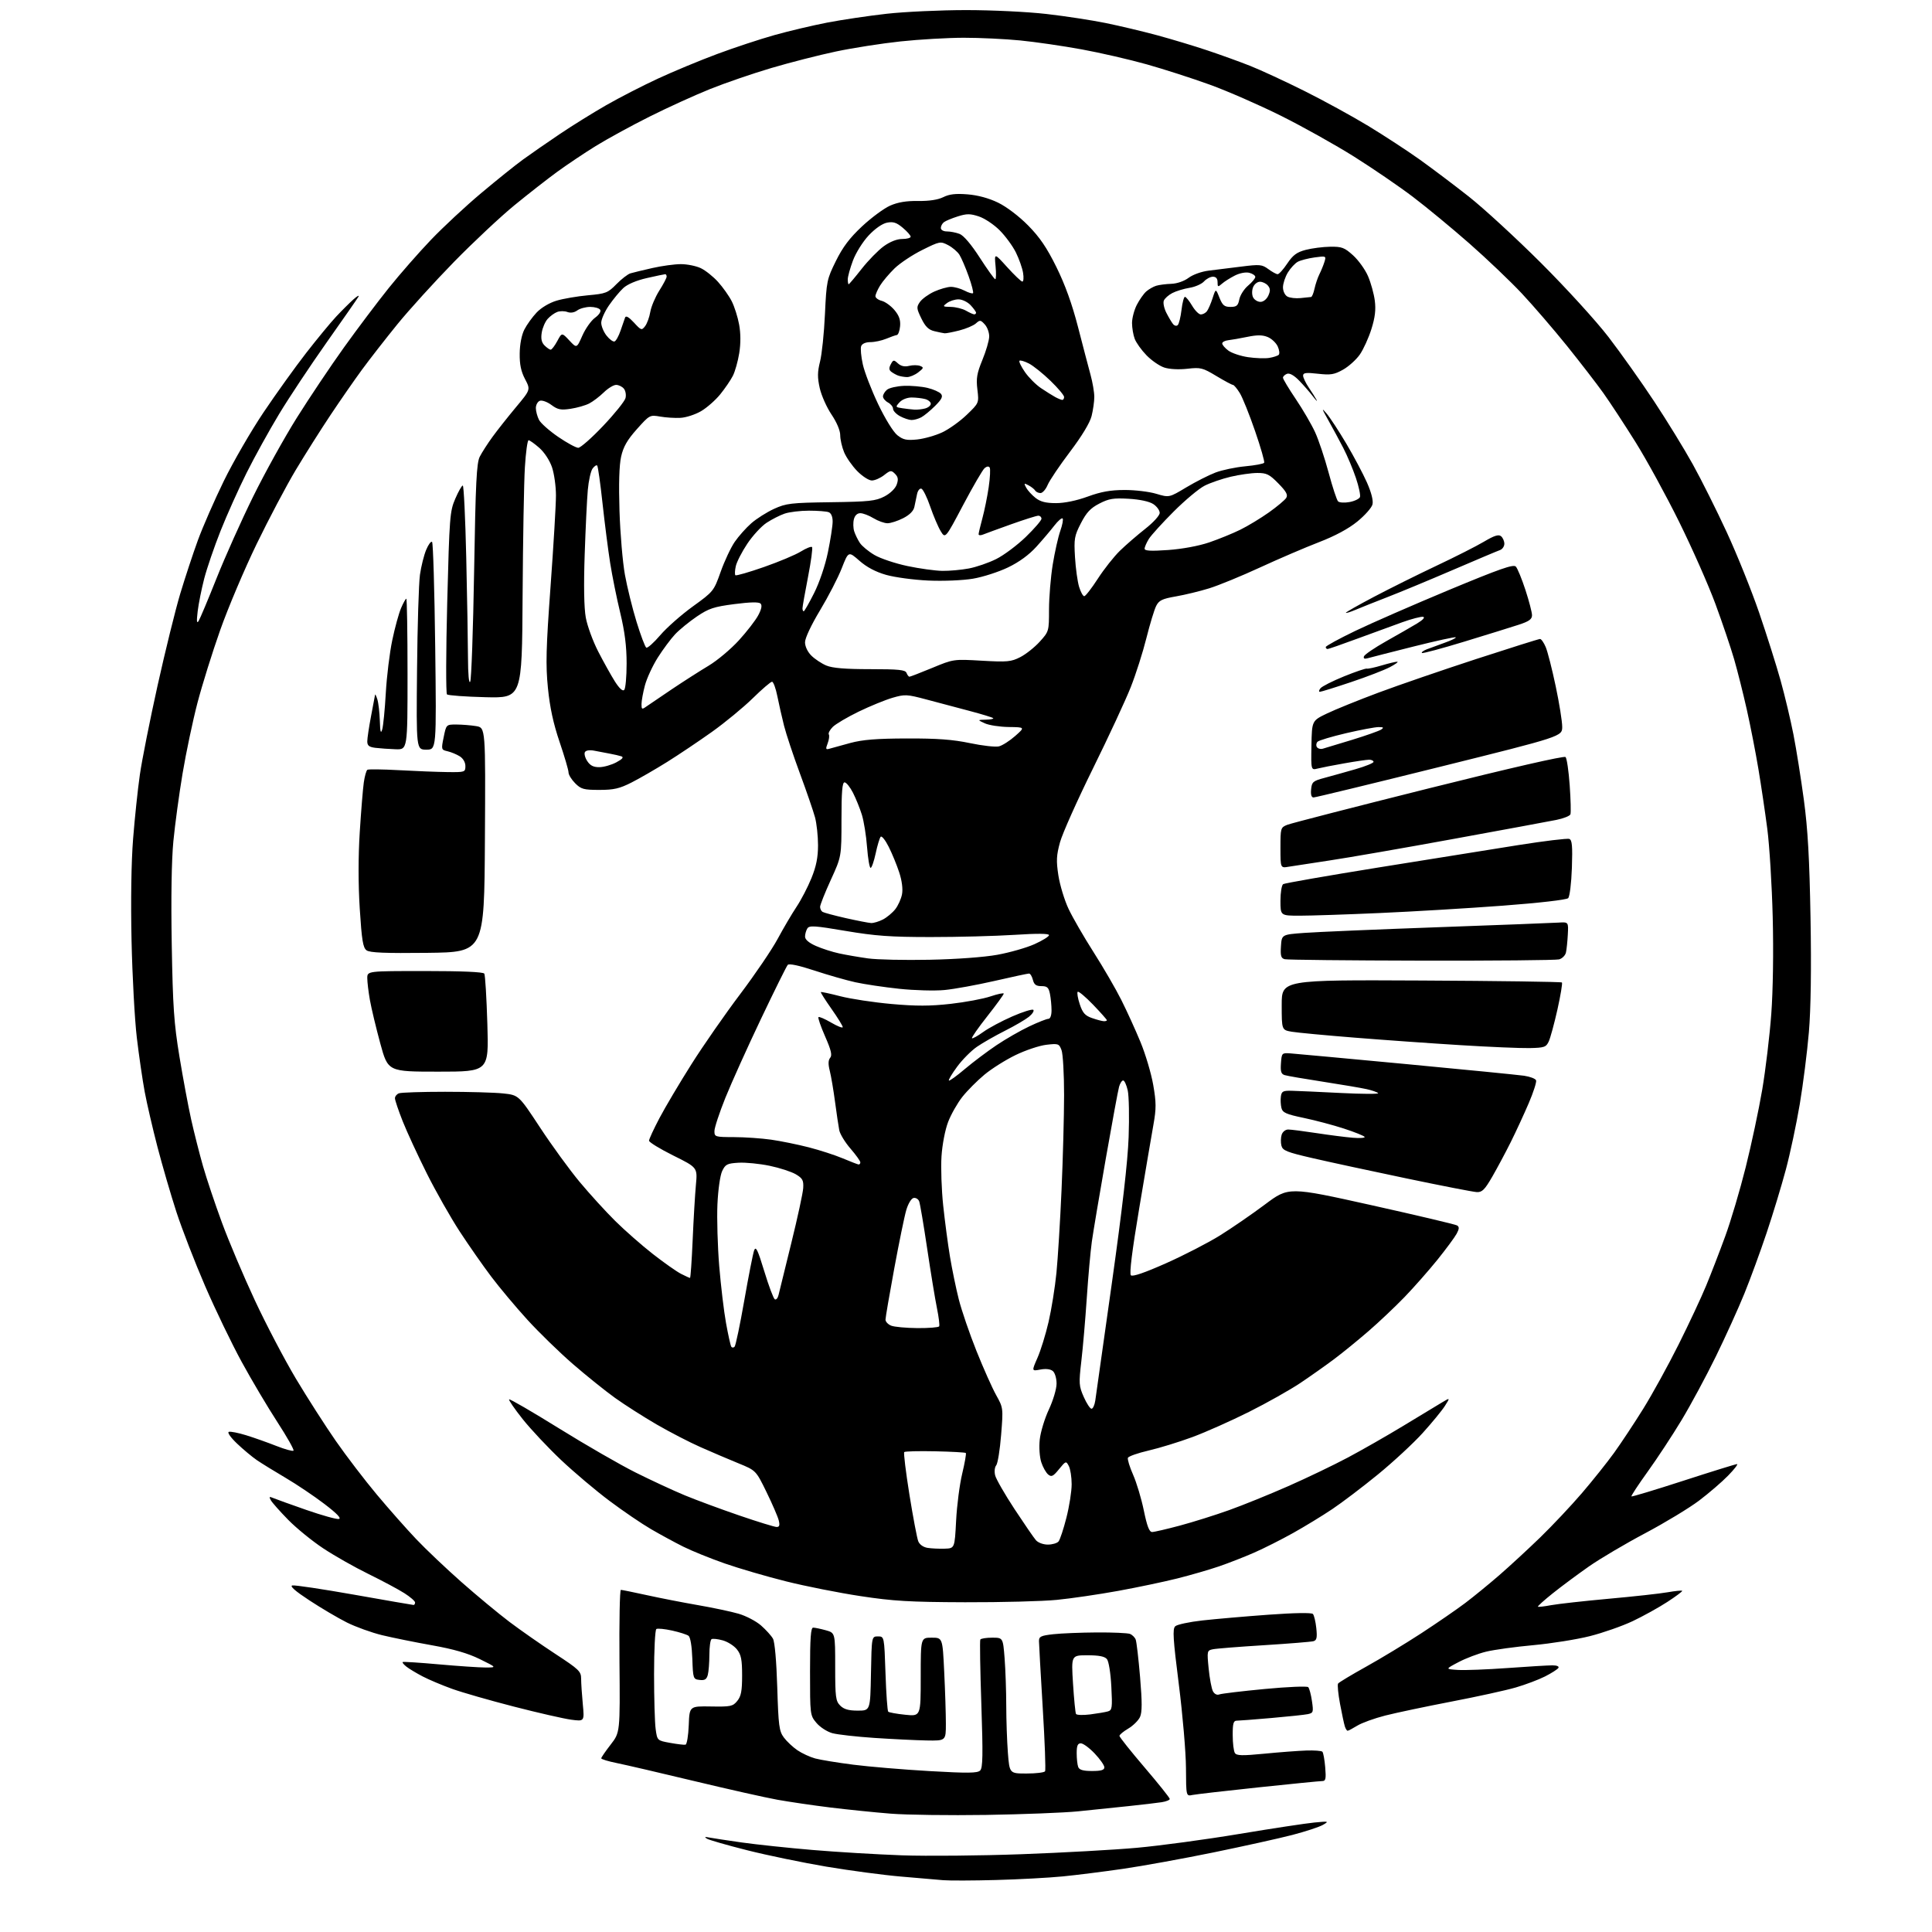<?xml version="1.0" encoding="UTF-8" standalone="no"?>
<svg 
  version="1.1" 
  xmlns="http://www.w3.org/2000/svg" 
  xmlns:xlink="http://www.w3.org/1999/xlink" 
  xmlns:svg="http://www.w3.org/2000/svg"
  xmlns:rdf="http://www.w3.org/1999/02/22-rdf-syntax-ns#"
  xmlns:cc="http://creativecommons.org/ns#"
  xmlns:dc="http://purl.org/dc/elements/1.1/"
  viewBox="0 0 768 768"
  width="768"
  height="768"
>
<style>svg {background-color: white; }</style>"
<path stroke="none" fill="black" fill-rule="evenodd" d="M396.00,747.33C386.93,747.58 377.48,747.61 375.00,747.41C372.52,747.20 364.88,746.55 358.00,745.95C351.12,745.36 337.85,743.59 328.50,742.02C319.15,740.44 305.00,737.52 297.05,735.51C289.10,733.51 281.90,731.44 281.05,730.92C279.88,730.21 280.12,730.09 282.00,730.46C283.38,730.72 289.23,731.61 295.00,732.43C300.77,733.24 313.38,734.58 323.00,735.39C332.62,736.21 348.60,737.16 358.50,737.52C368.40,737.87 389.77,737.67 406.00,737.08C422.23,736.49 442.93,735.34 452.00,734.52C461.07,733.70 479.30,731.24 492.50,729.04C505.70,726.84 519.20,724.79 522.50,724.48C528.24,723.93 528.39,723.97 525.86,725.43C524.41,726.26 518.94,728.06 513.72,729.42C508.50,730.78 494.38,733.90 482.36,736.37C470.34,738.83 454.20,741.76 446.50,742.88C438.80,744.00 428.00,745.36 422.50,745.90C417.00,746.44 405.07,747.09 396.00,747.33zM392.00,721.46C377.43,721.68 360.32,721.46 354.00,720.95C347.68,720.45 336.88,719.34 330.00,718.50C323.12,717.65 313.68,716.26 309.00,715.42C304.32,714.58 289.48,711.24 276.00,708.01C262.52,704.77 248.69,701.56 245.25,700.86C241.81,700.17 239.00,699.31 239.00,698.96C239.00,698.61 240.69,696.16 242.75,693.50C246.50,688.67 246.50,688.67 246.25,660.34C246.12,644.75 246.37,632.00 246.80,632.00C247.24,632.00 251.85,632.94 257.05,634.08C262.25,635.23 271.39,637.01 277.37,638.05C283.35,639.08 290.66,640.63 293.62,641.49C296.57,642.35 300.59,644.45 302.53,646.16C304.48,647.87 306.61,650.23 307.26,651.39C307.98,652.67 308.65,660.29 308.97,670.68C309.44,686.07 309.72,688.15 311.59,690.68C312.74,692.23 315.17,694.51 316.99,695.75C318.81,696.99 322.00,698.46 324.07,699.02C326.14,699.58 332.94,700.69 339.17,701.49C345.40,702.29 359.01,703.43 369.41,704.03C384.79,704.91 388.56,704.87 389.63,703.80C390.69,702.74 390.78,697.65 390.10,677.49C389.63,663.75 389.45,652.16 389.69,651.75C389.92,651.34 392.05,651.00 394.41,651.00C398.70,651.00 398.70,651.00 399.35,659.25C399.70,663.79 399.99,672.23 400.00,678.00C400.01,683.77 400.30,692.21 400.65,696.75C401.30,705.00 401.30,705.00 408.09,705.00C411.83,705.00 415.13,704.60 415.43,704.11C415.74,703.62 415.32,692.26 414.50,678.86C413.69,665.46 413.02,653.55 413.01,652.38C413.00,650.54 413.75,650.18 418.75,649.62C421.91,649.27 429.68,648.96 436.00,648.92C442.32,648.88 448.25,649.15 449.17,649.50C450.09,649.86 451.12,650.88 451.46,651.76C451.80,652.64 452.58,659.36 453.20,666.69C454.04,676.68 454.03,680.64 453.17,682.53C452.53,683.92 450.44,685.99 448.51,687.13C446.58,688.27 445.00,689.58 445.00,690.04C445.00,690.51 449.50,696.16 455.00,702.60C460.50,709.04 465.00,714.67 465.00,715.11C465.00,715.55 463.54,716.14 461.75,716.41C459.96,716.69 454.00,717.39 448.50,717.97C443.00,718.55 434.00,719.48 428.50,720.04C423.00,720.59 406.57,721.23 392.00,721.46zM474.00,713.53C471.50,714.05 471.50,714.05 471.44,702.77C471.41,696.57 470.13,681.65 468.61,669.62C466.30,651.42 466.06,647.52 467.17,646.47C467.90,645.78 472.77,644.73 478.00,644.15C483.23,643.57 495.05,642.54 504.28,641.87C514.52,641.13 521.38,641.01 521.90,641.58C522.37,642.08 522.98,644.63 523.25,647.22C523.65,651.00 523.42,652.04 522.12,652.40C521.23,652.65 512.40,653.37 502.50,653.99C492.60,654.60 483.43,655.33 482.13,655.61C479.81,656.09 479.77,656.28 480.46,663.27C480.85,667.21 481.61,671.27 482.16,672.30C482.76,673.42 483.77,673.92 484.70,673.56C485.56,673.23 493.68,672.26 502.75,671.40C511.82,670.54 519.60,670.21 520.04,670.67C520.48,671.13 521.15,673.62 521.52,676.20C522.17,680.59 522.06,680.94 519.86,681.40C518.56,681.67 512.03,682.36 505.34,682.94C498.66,683.52 492.47,684.00 491.59,684.00C490.32,684.00 490.00,685.15 490.02,689.75C490.02,692.91 490.41,696.10 490.88,696.84C491.57,697.92 493.74,697.98 502.61,697.12C508.60,696.53 516.09,695.97 519.25,695.86C522.41,695.75 525.29,695.96 525.66,696.33C526.03,696.70 526.54,699.48 526.79,702.50C527.18,707.13 526.99,708.00 525.59,708.00C524.68,708.00 513.27,709.13 500.22,710.51C487.17,711.89 475.38,713.25 474.00,713.53zM434.11,704.00C437.73,704.00 439.00,703.62 439.00,702.54C439.00,701.74 437.27,699.27 435.15,697.04C433.04,694.82 430.56,693.00 429.65,693.00C428.40,693.00 428.00,693.94 428.00,696.92C428.00,699.07 428.27,701.55 428.61,702.42C429.05,703.56 430.57,704.00 434.11,704.00zM272.50,693.54C273.05,693.43 273.63,689.93 273.79,685.77C274.08,678.21 274.08,678.21 282.62,678.35C290.48,678.49 291.31,678.31 293.08,676.14C294.61,674.26 295.00,672.18 295.00,666.02C295.00,659.73 294.62,657.78 292.95,655.67C291.83,654.24 289.28,652.62 287.30,652.07C285.31,651.52 283.31,651.31 282.84,651.60C282.38,651.88 281.99,654.68 281.99,657.81C281.98,660.94 281.70,664.54 281.36,665.80C280.88,667.58 280.14,668.04 278.12,667.80C275.56,667.51 275.49,667.31 275.21,659.34C275.04,654.44 274.44,650.81 273.71,650.26C273.04,649.76 270.10,648.82 267.16,648.17C264.22,647.52 261.41,647.25 260.91,647.56C260.41,647.87 260.00,655.90 260.00,665.42C260.00,674.94 260.28,684.78 260.63,687.30C261.26,691.89 261.26,691.89 266.38,692.82C269.20,693.33 271.95,693.66 272.50,693.54zM368.25,691.86C363.99,691.78 354.68,691.32 347.57,690.85C340.46,690.37 332.95,689.53 330.89,688.97C328.82,688.41 325.99,686.59 324.57,684.90C322.02,681.88 322.00,681.68 322.00,664.42C322.00,651.15 322.30,647.00 323.25,647.01C323.94,647.01 326.19,647.48 328.25,648.05C332.00,649.09 332.00,649.09 332.00,662.55C332.00,674.67 332.20,676.20 334.00,678.00C335.46,679.46 337.33,680.00 340.97,680.00C345.95,680.00 345.95,680.00 346.22,665.25C346.50,650.50 346.50,650.50 349.00,650.50C351.50,650.50 351.50,650.50 352.00,665.17C352.27,673.24 352.76,680.10 353.08,680.42C353.40,680.74 356.44,681.29 359.83,681.64C366.00,682.28 366.00,682.28 366.00,666.64C366.00,651.00 366.00,651.00 370.34,651.00C374.69,651.00 374.69,651.00 375.34,664.66C375.71,672.17 376.00,681.40 376.00,685.16C376.00,692.00 376.00,692.00 368.25,691.86zM535.70,688.00C535.39,688.00 534.89,687.21 534.59,686.25C534.28,685.29 533.43,681.26 532.68,677.30C531.94,673.33 531.59,669.71 531.91,669.24C532.24,668.77 537.23,665.77 543.00,662.56C548.77,659.36 558.66,653.37 564.97,649.26C571.28,645.14 579.15,639.72 582.47,637.21C585.79,634.70 591.88,629.72 596.00,626.15C600.12,622.57 607.47,615.79 612.33,611.08C617.18,606.36 624.63,598.45 628.87,593.50C633.11,588.55 638.86,581.35 641.64,577.50C644.41,573.65 649.63,565.77 653.22,560.00C656.81,554.23 663.12,542.75 667.25,534.50C671.38,526.25 676.33,515.67 678.25,511.00C680.18,506.32 683.57,497.55 685.78,491.50C688.00,485.45 691.67,473.09 693.94,464.02C696.21,454.96 699.17,441.05 700.52,433.11C701.86,425.17 703.48,411.66 704.11,403.09C704.80,393.75 705.03,378.28 704.68,364.50C704.36,351.85 703.39,336.10 702.53,329.50C701.67,322.90 700.08,312.15 698.98,305.61C697.89,299.07 695.82,288.49 694.39,282.11C692.96,275.72 690.68,266.68 689.33,262.00C687.97,257.32 684.62,247.43 681.88,240.00C679.14,232.57 672.67,217.95 667.51,207.50C662.35,197.05 654.52,182.74 650.12,175.70C645.71,168.66 639.96,159.89 637.33,156.20C634.70,152.52 628.21,144.10 622.90,137.50C617.58,130.90 609.51,121.53 604.96,116.67C600.40,111.81 591.01,102.86 584.09,96.78C577.16,90.70 567.07,82.36 561.66,78.26C556.25,74.15 545.76,66.98 538.34,62.31C530.92,57.64 517.80,50.31 509.18,46.01C500.56,41.72 487.80,36.14 480.84,33.63C473.88,31.11 462.63,27.49 455.84,25.58C449.05,23.67 437.43,20.99 430.00,19.63C422.57,18.27 411.58,16.67 405.58,16.08C399.57,15.49 389.44,15.00 383.08,15.01C376.71,15.02 365.43,15.67 358.00,16.46C350.57,17.25 339.02,19.05 332.32,20.47C325.63,21.88 314.08,24.83 306.67,27.02C299.26,29.21 288.28,32.98 282.26,35.40C276.24,37.82 265.40,42.75 258.18,46.37C250.95,49.99 241.32,55.26 236.77,58.07C232.22,60.89 225.35,65.50 221.50,68.30C217.65,71.11 210.00,77.09 204.50,81.59C199.00,86.09 188.18,96.23 180.45,104.13C172.73,112.04 162.57,123.22 157.88,129.00C153.19,134.78 146.88,142.88 143.86,147.00C140.84,151.12 135.22,159.22 131.37,165.00C127.51,170.78 121.32,180.58 117.59,186.79C113.87,193.00 106.86,206.27 102.00,216.29C97.15,226.30 90.64,241.68 87.54,250.45C84.43,259.22 80.36,272.27 78.48,279.45C76.61,286.63 73.95,299.25 72.57,307.50C71.19,315.75 69.55,327.85 68.92,334.38C68.19,341.86 67.95,357.03 68.27,375.38C68.70,400.27 69.15,406.75 71.33,420.00C72.73,428.52 74.83,439.77 75.99,445.00C77.16,450.23 79.27,458.55 80.68,463.50C82.09,468.45 85.48,478.57 88.22,486.00C90.95,493.43 96.84,507.33 101.30,516.89C105.76,526.46 113.12,540.49 117.65,548.08C122.19,555.67 129.33,566.81 133.52,572.84C137.72,578.87 145.05,588.46 149.82,594.15C154.58,599.84 161.61,607.79 165.44,611.82C169.26,615.85 177.36,623.53 183.44,628.90C189.52,634.27 198.10,641.38 202.50,644.71C206.90,648.03 215.11,653.76 220.75,657.45C230.18,663.62 231.00,664.40 231.01,667.32C231.01,669.07 231.31,673.60 231.67,677.40C232.32,684.30 232.32,684.30 227.03,683.60C224.13,683.21 213.92,680.88 204.36,678.42C194.79,675.96 183.71,672.78 179.73,671.35C175.76,669.92 170.47,667.69 168.00,666.40C165.53,665.11 162.63,663.37 161.57,662.53C160.51,661.70 159.84,660.87 160.07,660.69C160.31,660.50 166.80,660.92 174.50,661.61C182.20,662.30 190.53,662.86 193.00,662.86C197.50,662.85 197.50,662.85 190.74,659.53C185.98,657.19 180.34,655.56 171.74,654.03C165.01,652.83 156.07,651.02 151.88,650.01C147.70,648.99 141.40,646.72 137.88,644.96C134.37,643.20 127.67,639.25 123.00,636.18C117.35,632.48 115.07,630.48 116.21,630.24C117.16,630.03 128.25,631.70 140.87,633.93C153.49,636.17 164.08,638.00 164.40,638.00C164.73,638.00 165.00,637.56 165.00,637.01C165.00,636.47 163.09,634.81 160.75,633.32C158.41,631.82 152.00,628.40 146.50,625.70C141.00,623.01 132.90,618.42 128.50,615.50C124.10,612.59 117.83,607.48 114.57,604.16C111.31,600.83 108.21,597.34 107.68,596.40C106.88,594.96 107.03,594.81 108.61,595.49C109.65,595.93 115.57,598.06 121.77,600.22C127.97,602.38 133.79,604.00 134.70,603.82C135.82,603.60 133.93,601.63 128.94,597.83C124.85,594.71 117.92,590.05 113.53,587.47C109.15,584.89 104.02,581.73 102.14,580.45C100.25,579.16 96.69,576.19 94.23,573.85C91.67,571.41 90.27,569.41 90.96,569.18C91.62,568.96 94.72,569.57 97.83,570.53C100.95,571.49 106.33,573.40 109.79,574.76C113.25,576.13 116.35,576.98 116.67,576.66C117.00,576.34 114.11,571.22 110.26,565.29C106.40,559.35 100.02,548.61 96.09,541.40C92.15,534.20 85.60,520.61 81.53,511.21C77.47,501.80 72.33,488.55 70.12,481.76C67.91,474.96 64.53,463.35 62.60,455.95C60.68,448.55 58.39,438.68 57.52,434.00C56.65,429.32 55.24,419.65 54.39,412.50C53.54,405.35 52.60,387.99 52.29,373.91C51.95,358.06 52.18,342.65 52.91,333.41C53.56,325.21 54.76,313.77 55.59,308.00C56.41,302.23 59.59,286.25 62.64,272.50C65.70,258.75 69.75,242.32 71.65,236.00C73.55,229.68 76.70,220.13 78.65,214.79C80.60,209.45 85.24,198.84 88.97,191.20C92.70,183.57 99.81,171.29 104.77,163.91C109.73,156.53 117.34,145.93 121.68,140.34C126.02,134.76 131.40,128.23 133.64,125.84C135.87,123.46 138.97,120.38 140.51,119.00C142.06,117.62 142.93,117.17 142.46,118.00C141.98,118.83 136.30,126.98 129.84,136.13C123.38,145.28 114.88,158.08 110.96,164.57C107.03,171.07 101.22,181.58 98.04,187.94C94.86,194.30 90.20,204.68 87.69,211.00C85.18,217.32 82.25,225.88 81.18,230.00C80.12,234.12 78.94,239.97 78.58,243.00C78.11,246.94 78.21,248.04 78.95,246.86C79.51,245.96 82.73,238.31 86.09,229.86C89.45,221.41 95.97,206.85 100.58,197.50C105.18,188.15 113.01,174.02 117.98,166.09C122.95,158.17 131.39,145.57 136.75,138.09C142.11,130.62 150.10,120.01 154.50,114.53C158.90,109.04 166.46,100.41 171.31,95.34C176.15,90.28 185.15,81.90 191.31,76.74C197.46,71.57 204.97,65.54 208.00,63.35C211.03,61.15 217.55,56.63 222.50,53.30C227.45,49.96 235.78,44.79 241.00,41.80C246.22,38.81 255.48,34.05 261.58,31.23C267.67,28.40 278.23,24.02 285.05,21.48C291.87,18.94 302.14,15.55 307.87,13.94C313.60,12.33 323.06,10.10 328.89,8.97C334.72,7.85 345.34,6.27 352.49,5.47C359.65,4.67 373.82,4.02 384.00,4.01C394.34,4.01 408.45,4.69 416.00,5.56C423.43,6.41 434.00,8.03 439.50,9.15C445.00,10.27 454.23,12.46 460.00,14.02C465.77,15.59 474.77,18.29 480.00,20.05C485.23,21.80 492.88,24.56 497.00,26.20C501.12,27.83 510.76,32.29 518.42,36.11C526.07,39.92 537.55,46.21 543.92,50.07C550.29,53.94 559.50,59.96 564.38,63.44C569.26,66.93 578.03,73.54 583.87,78.14C589.71,82.74 602.61,94.60 612.54,104.50C622.58,114.52 634.50,127.59 639.41,133.98C644.26,140.30 652.41,151.77 657.50,159.48C662.60,167.19 669.54,178.49 672.92,184.59C676.30,190.68 682.38,202.83 686.42,211.59C690.47,220.34 696.25,234.70 699.27,243.50C702.28,252.30 706.13,264.45 707.81,270.50C709.50,276.55 711.80,286.23 712.93,292.00C714.06,297.77 715.92,309.48 717.07,318.00C718.64,329.68 719.29,341.22 719.71,364.79C720.07,385.25 719.84,400.99 719.06,410.29C718.40,418.10 716.77,430.98 715.44,438.90C714.10,446.82 711.62,458.52 709.91,464.90C708.21,471.28 704.78,482.57 702.29,490.00C699.80,497.43 695.82,508.31 693.43,514.19C691.04,520.07 685.94,531.32 682.09,539.19C678.24,547.06 672.11,558.45 668.46,564.50C664.82,570.55 658.75,579.77 654.99,584.99C651.23,590.22 648.32,594.65 648.51,594.85C648.71,595.04 658.03,592.23 669.22,588.60C680.42,584.97 689.99,582.00 690.50,582.00C691.00,582.00 689.41,584.06 686.96,586.57C684.51,589.09 679.31,593.56 675.41,596.51C671.51,599.46 661.87,605.29 654.00,609.47C646.12,613.64 636.04,619.60 631.59,622.71C627.14,625.83 620.69,630.61 617.26,633.36C613.82,636.10 611.16,638.50 611.35,638.68C611.53,638.86 613.89,638.59 616.59,638.08C619.29,637.58 629.60,636.43 639.50,635.53C649.40,634.64 659.94,633.48 662.92,632.95C665.90,632.43 668.50,632.17 668.70,632.37C668.90,632.56 666.23,634.56 662.78,636.80C659.33,639.05 653.12,642.48 648.99,644.44C644.86,646.39 637.21,649.07 631.99,650.39C626.77,651.71 616.65,653.32 609.50,653.98C602.35,654.63 593.92,655.79 590.77,656.56C587.61,657.32 582.66,659.20 579.77,660.73C574.50,663.50 574.50,663.50 579.50,663.82C582.25,664.00 591.15,663.66 599.27,663.07C607.39,662.48 615.41,662.00 617.08,662.00C618.89,662.00 619.86,662.41 619.49,663.02C619.14,663.58 616.75,665.10 614.18,666.41C611.61,667.71 606.35,669.69 602.50,670.81C598.65,671.93 587.17,674.45 577.00,676.40C566.83,678.36 554.96,680.86 550.64,681.96C546.31,683.07 541.31,684.88 539.52,685.99C537.73,687.09 536.01,688.00 535.70,688.00zM433.36,681.51C436.19,681.15 439.35,680.61 440.38,680.32C442.10,679.83 442.22,678.96 441.77,670.41C441.49,665.04 440.74,660.39 440.02,659.52C439.13,658.45 436.86,658.00 432.29,658.00C425.83,658.00 425.83,658.00 426.54,669.25C426.93,675.44 427.47,680.87 427.73,681.33C428.00,681.78 430.53,681.86 433.36,681.51zM383.64,636.92C361.53,636.84 355.11,636.47 342.00,634.47C333.48,633.18 320.20,630.55 312.50,628.62C304.80,626.70 293.80,623.49 288.07,621.49C282.33,619.48 274.90,616.47 271.57,614.80C268.23,613.13 262.49,610.01 258.81,607.87C255.12,605.73 247.70,600.68 242.31,596.64C236.91,592.61 228.26,585.30 223.07,580.41C217.89,575.51 211.00,568.18 207.78,564.13C204.55,560.07 202.13,556.54 202.39,556.28C202.65,556.01 211.56,561.19 222.18,567.78C232.81,574.38 246.54,582.29 252.71,585.37C258.88,588.45 267.65,592.52 272.21,594.41C276.77,596.30 286.52,599.90 293.87,602.42C301.23,604.94 307.91,607.00 308.73,607.00C309.84,607.00 310.05,606.33 309.55,604.33C309.18,602.87 306.99,597.81 304.69,593.10C300.50,584.53 300.50,584.53 293.50,581.67C289.65,580.10 282.90,577.22 278.50,575.27C274.10,573.33 266.23,569.26 261.00,566.23C255.78,563.19 248.35,558.46 244.50,555.70C240.65,552.94 233.12,546.89 227.76,542.25C222.40,537.60 214.26,529.68 209.67,524.65C205.08,519.62 198.61,511.90 195.29,507.50C191.97,503.10 186.31,495.00 182.72,489.50C179.13,484.00 173.26,473.65 169.68,466.50C166.10,459.35 161.78,450.00 160.08,445.72C158.39,441.45 157.00,437.33 157.00,436.58C157.00,435.83 157.71,434.94 158.58,434.61C159.45,434.27 167.71,434.00 176.94,434.00C186.16,434.00 196.52,434.29 199.95,434.65C206.19,435.31 206.19,435.31 214.68,448.21C219.34,455.31 226.42,465.03 230.40,469.81C234.38,474.59 240.76,481.59 244.57,485.36C248.38,489.13 255.10,495.03 259.50,498.47C263.90,501.91 268.94,505.46 270.70,506.36C272.46,507.26 274.08,508.00 274.29,508.00C274.51,508.00 274.98,501.25 275.34,493.00C275.69,484.75 276.28,474.87 276.63,471.06C277.28,464.12 277.28,464.12 267.64,459.34C262.34,456.70 258.00,454.05 258.00,453.44C258.00,452.83 259.87,448.79 262.15,444.46C264.43,440.13 270.15,430.49 274.86,423.04C279.57,415.59 288.28,403.07 294.21,395.21C300.14,387.35 306.86,377.45 309.14,373.21C311.42,368.97 314.79,363.25 316.62,360.50C318.46,357.75 321.13,352.60 322.57,349.05C324.47,344.36 325.18,340.81 325.18,335.99C325.18,332.35 324.64,327.37 323.99,324.93C323.33,322.50 320.64,314.64 317.99,307.49C315.34,300.33 312.50,291.78 311.67,288.49C310.84,285.19 309.64,279.91 309.01,276.75C308.38,273.59 307.42,271.00 306.89,271.00C306.36,271.00 302.91,273.96 299.22,277.58C295.52,281.20 288.23,287.21 283.00,290.94C277.77,294.66 269.76,300.04 265.18,302.90C260.60,305.76 254.25,309.43 251.06,311.05C246.27,313.48 244.02,314.00 238.26,314.00C232.04,314.00 230.98,313.71 228.64,311.36C227.19,309.91 226.00,307.98 226.00,307.06C226.00,306.14 224.40,300.69 222.45,294.95C219.95,287.60 218.58,281.24 217.81,273.50C216.89,264.28 217.06,257.72 218.86,233.00C220.04,216.78 221.01,200.54 221.00,196.93C221.00,193.31 220.29,188.26 219.42,185.71C218.50,183.01 216.38,179.79 214.38,178.03C212.48,176.36 210.56,175.00 210.12,175.00C209.67,175.00 209.01,179.84 208.65,185.75C208.28,191.66 207.88,214.72 207.74,237.00C207.50,277.50 207.50,277.50 193.00,277.15C185.03,276.95 178.13,276.45 177.68,276.03C177.23,275.60 177.27,259.11 177.78,239.38C178.66,205.38 178.82,203.22 180.98,198.25C182.22,195.36 183.57,193.00 183.96,193.00C184.36,193.00 184.98,205.90 185.34,221.66C185.70,237.43 186.01,255.31 186.03,261.41C186.05,268.04 186.40,271.90 186.91,271.00C187.38,270.18 188.08,250.39 188.47,227.03C189.06,191.75 189.44,184.05 190.72,181.53C191.57,179.86 193.84,176.32 195.78,173.66C197.72,170.99 201.92,165.69 205.11,161.86C210.92,154.91 210.92,154.91 208.72,150.71C207.11,147.65 206.53,144.86 206.59,140.50C206.63,136.86 207.36,133.12 208.44,131.00C209.42,129.07 211.62,126.03 213.33,124.22C215.18,122.28 218.42,120.36 221.28,119.51C223.94,118.72 229.55,117.76 233.75,117.38C240.85,116.74 241.64,116.43 245.04,112.96C247.05,110.91 249.55,108.98 250.60,108.66C251.64,108.35 255.57,107.40 259.31,106.55C263.06,105.70 268.17,105.00 270.66,105.00C273.16,105.00 276.72,105.72 278.58,106.60C280.43,107.48 283.52,109.94 285.43,112.06C287.35,114.18 289.80,117.64 290.88,119.76C291.95,121.87 293.28,126.05 293.82,129.04C294.46,132.53 294.47,136.57 293.86,140.37C293.34,143.61 292.20,147.67 291.33,149.38C290.46,151.10 288.20,154.41 286.31,156.74C284.42,159.08 280.99,162.09 278.69,163.44C276.38,164.79 272.70,165.99 270.50,166.10C268.30,166.22 264.65,165.99 262.39,165.59C258.34,164.88 258.20,164.96 253.17,170.59C249.31,174.93 247.79,177.58 246.90,181.54C246.14,184.97 245.92,192.39 246.26,203.13C246.55,212.14 247.52,223.55 248.42,228.50C249.32,233.45 251.39,241.86 253.04,247.20C254.68,252.53 256.42,257.14 256.90,257.44C257.38,257.74 259.87,255.52 262.44,252.52C265.00,249.52 270.84,244.37 275.41,241.07C283.62,235.14 283.75,234.98 286.48,227.29C288.00,223.01 290.51,217.67 292.06,215.41C293.61,213.16 296.58,209.82 298.65,208.01C300.72,206.19 304.78,203.62 307.67,202.29C312.51,200.08 314.36,199.86 330.27,199.64C345.49,199.43 348.08,199.16 351.55,197.36C353.88,196.15 355.89,194.21 356.45,192.64C357.18,190.59 357.02,189.59 355.78,188.35C354.29,186.86 353.95,186.90 351.44,188.87C349.95,190.04 347.76,191.00 346.57,191.00C345.38,191.00 342.76,189.31 340.75,187.25C338.74,185.19 336.40,181.83 335.55,179.78C334.70,177.74 334.00,174.68 334.00,172.99C334.00,171.14 332.62,167.87 330.53,164.77C328.62,161.93 326.52,157.21 325.86,154.28C324.91,150.03 324.94,147.88 325.98,143.72C326.71,140.85 327.59,132.37 327.93,124.88C328.54,111.77 328.71,110.98 332.28,103.75C335.02,98.21 337.75,94.59 342.68,89.98C346.36,86.54 351.37,82.84 353.82,81.75C356.93,80.38 360.30,79.82 365.00,79.89C369.37,79.95 372.85,79.42 374.97,78.37C377.37,77.17 379.90,76.88 384.62,77.26C388.72,77.59 393.07,78.77 396.76,80.56C400.13,82.20 405.05,85.93 408.68,89.61C413.31,94.30 416.13,98.45 419.95,106.19C423.40,113.17 426.17,120.86 428.53,130.00C430.44,137.43 432.68,145.96 433.50,148.97C434.33,151.98 435.00,155.94 435.00,157.78C435.00,159.61 434.51,163.04 433.92,165.40C433.25,168.07 430.03,173.39 425.34,179.59C421.22,185.04 417.22,190.96 416.47,192.75C415.72,194.54 414.43,196.00 413.61,196.00C412.79,196.00 411.84,195.55 411.50,195.01C411.17,194.46 409.98,193.52 408.87,192.93C407.05,191.96 406.95,192.05 407.92,193.85C408.51,194.95 410.18,196.78 411.63,197.92C413.57,199.45 415.72,200.00 419.76,200.00C423.19,200.00 427.94,199.02 432.38,197.40C437.65,195.47 441.45,194.79 447.00,194.78C451.12,194.76 456.81,195.44 459.63,196.29C464.76,197.82 464.76,197.82 471.56,193.74C475.31,191.50 480.53,188.85 483.18,187.84C485.82,186.84 491.15,185.72 495.02,185.36C498.89,185.00 502.27,184.37 502.53,183.95C502.78,183.54 501.16,177.87 498.91,171.35C496.67,164.83 493.94,158.04 492.84,156.25C491.74,154.46 490.51,153.00 490.11,153.00C489.71,153.00 486.74,151.41 483.52,149.47C478.06,146.18 477.26,145.98 471.95,146.59C468.55,146.97 464.84,146.77 462.80,146.10C460.92,145.48 457.74,143.29 455.75,141.23C453.75,139.18 451.64,136.23 451.06,134.68C450.48,133.14 450.00,130.31 450.00,128.40C450.00,126.48 450.85,123.25 451.89,121.21C452.94,119.17 454.62,116.77 455.64,115.87C456.66,114.97 458.45,113.95 459.62,113.59C460.78,113.24 463.48,112.89 465.62,112.82C467.91,112.74 470.73,111.76 472.50,110.43C474.20,109.16 477.67,107.92 480.50,107.58C483.25,107.25 489.09,106.52 493.48,105.97C500.81,105.04 501.68,105.13 504.19,106.98C505.69,108.09 507.36,109.00 507.89,109.00C508.43,109.00 510.15,107.09 511.71,104.75C513.97,101.39 515.49,100.26 519.03,99.33C521.49,98.69 525.86,98.12 528.75,98.08C533.40,98.01 534.44,98.40 537.88,101.51C540.01,103.44 542.69,107.17 543.82,109.80C544.95,112.43 546.16,116.81 546.51,119.54C546.97,123.15 546.60,126.23 545.15,130.83C544.06,134.31 541.99,138.85 540.57,140.91C539.14,142.96 536.14,145.68 533.89,146.94C530.39,148.91 528.97,149.14 523.90,148.57C519.17,148.03 518.00,148.18 518.00,149.31C518.00,150.09 519.03,152.25 520.29,154.11C521.55,155.97 522.94,158.18 523.37,159.00C523.80,159.82 523.12,159.15 521.86,157.50C520.60,155.85 518.13,153.04 516.38,151.24C514.34,149.16 512.62,148.21 511.59,148.60C510.72,148.94 510.00,149.64 510.00,150.15C510.00,150.67 512.30,154.50 515.11,158.66C517.92,162.82 521.37,168.75 522.78,171.83C524.19,174.91 526.61,182.14 528.15,187.89C529.70,193.65 531.38,198.78 531.90,199.30C532.42,199.82 534.48,199.94 536.48,199.57C538.47,199.20 540.33,198.30 540.61,197.58C540.88,196.86 540.16,193.44 538.99,189.98C537.83,186.53 535.58,181.18 533.99,178.10C532.40,175.02 529.70,170.03 528.00,167.00C525.36,162.31 525.26,161.92 527.35,164.39C528.70,165.98 532.23,171.38 535.20,176.39C538.17,181.40 541.85,188.35 543.39,191.82C545.16,195.84 545.96,199.02 545.58,200.53C545.26,201.83 542.54,204.89 539.56,207.32C536.03,210.20 530.70,213.06 524.32,215.52C518.92,217.60 508.40,222.11 500.94,225.55C493.49,228.99 484.37,232.73 480.67,233.87C476.97,235.02 471.02,236.46 467.45,237.08C461.99,238.03 460.72,238.64 459.60,240.86C458.86,242.31 457.11,248.07 455.71,253.66C454.32,259.24 451.52,268.02 449.49,273.16C447.46,278.30 440.70,292.85 434.46,305.50C428.22,318.15 422.33,331.33 421.38,334.78C419.93,340.06 419.83,342.17 420.73,348.03C421.33,351.86 423.13,357.81 424.75,361.25C426.36,364.69 430.85,372.45 434.71,378.50C438.57,384.55 443.54,393.10 445.74,397.50C447.95,401.90 451.39,409.44 453.37,414.25C455.36,419.06 457.63,426.71 458.42,431.25C459.64,438.25 459.65,440.64 458.52,447.00C457.78,451.12 455.24,466.08 452.87,480.23C450.02,497.21 448.89,506.29 449.54,506.94C450.20,507.60 454.95,505.97 463.52,502.16C470.66,498.98 480.32,494.00 484.99,491.09C489.66,488.18 497.71,482.64 502.87,478.78C512.24,471.76 512.24,471.76 545.13,479.07C563.21,483.10 578.55,486.72 579.21,487.13C580.13,487.70 580.09,488.47 579.04,490.43C578.28,491.84 574.85,496.48 571.42,500.75C567.98,505.01 562.10,511.69 558.34,515.59C554.58,519.48 548.12,525.59 544.00,529.15C539.88,532.72 533.80,537.67 530.50,540.15C527.20,542.63 521.11,546.94 516.97,549.72C512.82,552.50 503.60,557.69 496.47,561.26C489.33,564.83 479.23,569.33 474.00,571.26C468.77,573.19 460.96,575.60 456.64,576.60C452.31,577.60 448.59,578.91 448.36,579.51C448.13,580.12 449.06,583.15 450.43,586.25C451.81,589.36 453.72,595.75 454.69,600.45C455.97,606.68 456.86,609.00 457.98,609.00C458.81,609.00 463.77,607.85 469.00,606.45C474.23,605.05 483.00,602.30 488.50,600.33C494.00,598.37 504.57,594.08 512.00,590.81C519.42,587.55 530.16,582.39 535.86,579.36C541.55,576.33 551.45,570.67 557.86,566.78C564.26,562.90 571.08,558.77 573.00,557.62C576.50,555.51 576.50,555.51 574.38,558.86C573.21,560.71 569.22,565.57 565.51,569.67C561.79,573.77 553.79,581.18 547.72,586.14C541.65,591.10 533.49,597.29 529.59,599.90C525.69,602.52 518.70,606.78 514.05,609.38C509.41,611.98 502.44,615.49 498.56,617.19C494.69,618.89 488.37,621.36 484.51,622.68C480.66,623.99 473.23,626.15 468.00,627.46C462.77,628.77 452.20,631.00 444.50,632.40C436.80,633.80 425.84,635.41 420.14,635.97C414.45,636.54 398.02,636.96 383.64,636.92zM375.50,615.62C379.50,615.50 379.50,615.50 380.07,604.50C380.38,598.45 381.47,590.02 382.50,585.76C383.52,581.51 384.16,577.83 383.93,577.59C383.69,577.35 378.21,577.05 371.75,576.91C365.29,576.77 359.76,576.91 359.45,577.22C359.14,577.53 360.07,585.14 361.51,594.14C362.96,603.14 364.54,611.48 365.02,612.68C365.54,613.98 367.02,615.03 368.70,615.30C370.24,615.55 373.30,615.69 375.50,615.62zM416.53,614.00C418.30,614.00 420.22,613.44 420.79,612.75C421.36,612.06 422.77,607.83 423.91,603.33C425.06,598.84 426.00,592.85 426.00,590.02C426.00,587.19 425.49,583.92 424.87,582.76C423.77,580.69 423.68,580.72 420.97,584.03C418.63,586.91 417.97,587.22 416.66,586.13C415.80,585.42 414.57,583.24 413.93,581.28C413.26,579.25 412.99,575.37 413.31,572.30C413.62,569.32 415.25,563.93 416.93,560.33C418.65,556.66 420.00,552.12 420.00,550.01C420.00,547.90 419.35,545.70 418.51,545.01C417.57,544.23 415.74,544.01 413.55,544.42C410.08,545.08 410.08,545.08 412.40,539.79C413.69,536.88 415.67,530.45 416.82,525.50C417.97,520.55 419.38,511.77 419.95,506.00C420.52,500.23 421.44,485.38 421.98,473.00C422.53,460.62 422.98,443.67 422.99,435.32C422.99,426.96 422.54,418.91 421.97,417.43C421.00,414.86 420.70,414.76 415.91,415.32C413.14,415.65 407.64,417.49 403.69,419.41C399.73,421.33 394.17,424.83 391.33,427.20C388.48,429.56 384.54,433.52 382.57,436.00C380.61,438.48 378.05,442.98 376.89,446.00C375.69,449.14 374.56,455.01 374.26,459.68C373.97,464.19 374.27,472.96 374.93,479.18C375.59,485.41 376.80,494.55 377.62,499.50C378.44,504.45 380.02,512.10 381.13,516.50C382.24,520.90 385.40,530.12 388.15,537.00C390.90,543.88 394.43,551.79 395.99,554.58C398.80,559.62 398.82,559.73 397.96,570.41C397.49,576.33 396.61,581.77 396.01,582.49C395.39,583.23 395.21,584.98 395.59,586.49C395.96,587.97 399.41,593.97 403.26,599.84C407.12,605.70 410.95,611.29 411.79,612.25C412.65,613.24 414.71,614.00 416.53,614.00zM433.90,560.00C434.45,560.00 435.13,558.54 435.39,556.75C435.66,554.96 438.63,533.92 441.99,510.00C446.13,480.60 448.29,461.80 448.65,452.00C448.94,444.02 448.78,435.70 448.30,433.50C447.81,431.30 446.99,429.50 446.48,429.50C445.97,429.50 445.23,430.62 444.85,432.00C444.46,433.38 442.09,446.20 439.58,460.50C437.07,474.80 434.58,489.65 434.03,493.50C433.49,497.35 432.58,507.48 432.01,516.00C431.44,524.52 430.47,535.80 429.85,541.06C428.82,549.94 428.88,550.95 430.81,555.31C431.95,557.89 433.34,560.00 433.90,560.00zM292.01,535.34C292.44,534.88 294.18,526.59 295.87,516.92C297.56,507.25 299.32,498.32 299.77,497.08C300.46,495.23 301.18,496.72 303.82,505.36C305.58,511.16 307.46,516.17 307.99,516.49C308.51,516.82 309.18,516.05 309.48,514.79C309.78,513.53 312.06,504.25 314.55,494.16C317.04,484.07 319.18,474.21 319.29,472.25C319.47,469.20 319.04,468.40 316.35,466.80C314.62,465.78 309.94,464.25 305.94,463.42C301.95,462.59 296.39,462.04 293.60,462.20C289.07,462.47 288.36,462.82 287.08,465.50C286.26,467.23 285.46,472.85 285.19,478.76C284.94,484.40 285.26,495.42 285.90,503.26C286.55,511.09 287.76,521.31 288.61,525.96C289.45,530.62 290.39,534.82 290.68,535.30C290.98,535.78 291.58,535.80 292.01,535.34zM364.69,527.94C369.20,527.97 373.08,527.66 373.33,527.25C373.58,526.84 373.18,523.58 372.45,520.00C371.72,516.42 369.97,505.79 368.57,496.36C367.17,486.94 365.74,478.48 365.39,477.56C365.04,476.65 364.04,476.04 363.17,476.21C362.27,476.38 361.01,478.46 360.26,481.01C359.53,483.48 357.38,493.96 355.47,504.30C353.56,514.64 352.00,523.76 352.00,524.58C352.00,525.40 353.01,526.47 354.25,526.97C355.49,527.47 360.19,527.90 364.69,527.94zM587.04,473.88C585.64,473.81 573.02,471.35 559.00,468.42C544.98,465.49 528.20,461.87 521.73,460.37C511.46,458.00 509.88,457.36 509.38,455.40C509.07,454.16 509.12,452.21 509.48,451.07C509.85,449.91 510.99,449.00 512.08,449.00C513.15,449.00 518.18,449.64 523.26,450.42C528.34,451.20 534.85,452.03 537.72,452.27C540.59,452.51 542.72,452.35 542.46,451.93C542.19,451.50 538.50,450.02 534.24,448.63C529.98,447.24 522.78,445.33 518.22,444.38C511.24,442.92 509.86,442.30 509.39,440.43C509.09,439.20 508.98,437.15 509.17,435.85C509.46,433.81 510.03,433.51 513.50,433.60C515.70,433.65 524.48,434.05 533.00,434.48C541.52,434.91 548.20,434.94 547.83,434.54C547.46,434.15 545.42,433.43 543.30,432.96C541.18,432.48 533.38,431.16 525.97,430.01C518.56,428.87 511.69,427.69 510.70,427.38C509.27,426.95 508.96,425.97 509.20,422.67C509.49,418.58 509.56,418.50 513.00,418.74C514.92,418.88 535.62,420.79 559.00,422.99C582.38,425.19 603.45,427.28 605.83,427.62C608.21,427.97 610.37,428.79 610.62,429.45C610.87,430.10 609.55,434.21 607.68,438.57C605.81,442.93 602.60,449.88 600.55,454.00C598.49,458.12 595.18,464.31 593.20,467.75C590.19,472.95 589.16,473.98 587.04,473.88zM341.25,462.89C341.66,462.95 342.00,462.58 342.00,462.06C342.00,461.54 340.24,459.09 338.09,456.60C335.94,454.12 333.93,450.83 333.62,449.29C333.32,447.76 332.56,442.68 331.94,438.00C331.32,433.32 330.38,427.78 329.85,425.67C329.17,423.00 329.22,421.44 330.01,420.49C330.87,419.46 330.39,417.44 327.99,411.98C326.26,408.04 325.07,404.59 325.35,404.32C325.62,404.05 327.90,405.03 330.42,406.51C332.94,407.98 335.00,408.79 335.00,408.29C335.00,407.80 332.98,404.52 330.51,401.02C328.04,397.51 326.15,394.52 326.30,394.37C326.45,394.21 329.93,394.96 334.04,396.02C338.14,397.08 347.29,398.47 354.37,399.10C364.21,399.98 369.75,399.96 377.87,399.05C383.72,398.39 390.86,397.06 393.75,396.08C396.64,395.11 399.00,394.62 399.00,394.99C399.00,395.37 396.06,399.41 392.47,403.97C388.87,408.53 386.13,412.46 386.37,412.71C386.62,412.95 388.61,411.84 390.82,410.25C393.02,408.65 398.24,405.86 402.43,404.03C406.62,402.20 410.37,401.04 410.77,401.44C411.17,401.84 410.38,403.08 409.00,404.20C407.62,405.31 403.35,407.81 399.50,409.74C395.65,411.68 390.63,414.54 388.35,416.11C386.07,417.68 382.53,421.24 380.48,424.03C378.43,426.81 376.96,429.29 377.20,429.53C377.43,429.77 380.30,427.71 383.55,424.95C386.81,422.20 392.47,417.94 396.13,415.48C399.79,413.02 405.65,409.66 409.14,408.01C412.64,406.35 416.06,405.00 416.75,405.00C417.50,405.00 418.00,403.66 418.00,401.62C418.00,399.77 417.72,396.84 417.38,395.12C416.86,392.53 416.28,392.00 413.98,392.00C411.87,392.00 411.07,391.41 410.59,389.50C410.24,388.12 409.55,387.00 409.05,387.00C408.55,387.00 402.37,388.32 395.32,389.94C388.27,391.55 379.33,393.18 375.45,393.55C371.57,393.92 363.47,393.70 357.45,393.06C351.43,392.42 343.57,391.25 340.00,390.46C336.43,389.67 329.11,387.58 323.75,385.81C317.68,383.80 313.68,382.95 313.14,383.55C312.66,384.07 307.88,393.73 302.51,405.00C297.14,416.27 290.78,430.38 288.37,436.35C285.97,442.32 284.00,448.28 284.00,449.60C284.00,451.93 284.24,452.00 291.75,452.02C296.01,452.03 302.65,452.49 306.50,453.03C310.35,453.58 317.10,454.95 321.49,456.08C325.88,457.21 331.96,459.18 334.99,460.46C338.02,461.73 340.84,462.82 341.25,462.89zM174.27,426.00C154.23,426.00 154.23,426.00 151.16,414.75C149.48,408.56 147.63,400.83 147.05,397.57C146.47,394.30 146.00,390.37 146.00,388.82C146.00,386.00 146.00,386.00 168.94,386.00C183.66,386.00 192.11,386.37 192.52,387.03C192.87,387.60 193.42,396.60 193.73,407.03C194.31,426.00 194.31,426.00 174.27,426.00zM607.99,416.63C604.42,416.70 592.05,416.18 580.50,415.46C568.95,414.75 550.05,413.41 538.50,412.48C526.95,411.56 515.70,410.50 513.50,410.13C509.50,409.44 509.50,409.44 509.50,399.47C509.50,389.50 509.50,389.50 564.94,389.77C595.43,389.92 620.61,390.28 620.89,390.55C621.16,390.83 620.36,395.66 619.11,401.28C617.85,406.90 616.29,412.62 615.65,414.00C614.59,416.27 613.87,416.51 607.99,416.63zM438.75,405.94C439.44,405.97 440.00,405.80 440.00,405.55C440.00,405.30 437.53,402.52 434.51,399.37C431.48,396.23 428.74,393.93 428.40,394.26C428.07,394.60 428.43,396.82 429.22,399.19C430.37,402.66 431.32,403.73 434.08,404.69C435.96,405.35 438.06,405.91 438.75,405.94zM369.50,381.52C380.16,381.31 391.16,380.50 396.47,379.54C401.41,378.64 408.05,376.75 411.22,375.32C414.40,373.89 417.00,372.28 417.00,371.73C417.00,371.07 412.33,371.03 403.25,371.62C395.69,372.10 380.73,372.50 370.00,372.49C353.98,372.49 347.95,372.05 336.17,370.06C323.88,367.97 321.72,367.83 320.94,369.06C320.44,369.85 320.02,371.31 320.02,372.31C320.01,373.48 321.51,374.78 324.34,376.03C326.73,377.09 330.91,378.43 333.63,379.01C336.35,379.60 341.48,380.48 345.04,380.98C348.59,381.48 359.60,381.72 369.50,381.52zM565.00,381.87C536.12,381.81 511.69,381.56 510.70,381.30C509.23,380.92 508.95,379.97 509.20,376.17C509.50,371.50 509.50,371.50 518.50,370.84C523.45,370.47 547.30,369.46 571.50,368.59C595.70,367.72 617.30,366.89 619.50,366.75C623.50,366.50 623.50,366.50 623.23,371.50C623.09,374.25 622.75,377.46 622.49,378.63C622.23,379.80 621.00,381.03 619.76,381.37C618.52,381.70 593.88,381.93 565.00,381.87zM169.97,378.77C152.99,378.97 147.01,378.72 145.71,377.77C144.29,376.72 143.81,373.80 143.01,361.25C142.39,351.45 142.39,340.55 143.01,330.75C143.54,322.36 144.26,313.48 144.62,311.00C144.98,308.52 145.62,306.27 146.04,306.00C146.46,305.73 152.14,305.80 158.65,306.16C165.17,306.52 173.76,306.86 177.75,306.91C184.82,307.00 185.00,306.94 185.00,304.52C185.00,303.04 184.10,301.48 182.75,300.64C181.51,299.87 179.34,298.97 177.92,298.64C175.39,298.06 175.36,297.95 176.37,293.02C177.39,288.00 177.39,288.00 181.45,288.01C183.68,288.02 187.19,288.30 189.26,288.64C193.02,289.26 193.02,289.26 192.76,333.88C192.50,378.50 192.50,378.50 169.97,378.77zM346.30,366.92C347.29,366.96 349.39,366.33 350.96,365.52C352.54,364.71 354.75,362.86 355.89,361.42C357.02,359.98 358.23,357.29 358.57,355.46C358.96,353.39 358.54,350.10 357.46,346.81C356.51,343.89 354.63,339.31 353.28,336.63C351.94,333.95 350.50,332.15 350.08,332.63C349.66,333.11 348.76,336.09 348.09,339.25C347.41,342.41 346.51,345.00 346.08,345.00C345.65,345.00 345.02,341.29 344.67,336.75C344.33,332.21 343.40,326.42 342.61,323.88C341.82,321.34 340.23,317.40 339.07,315.13C337.91,312.86 336.41,311.00 335.73,311.00C334.81,311.00 334.50,314.75 334.50,325.75C334.50,340.50 334.50,340.50 330.25,349.79C327.91,354.91 326.00,359.72 326.00,360.49C326.00,361.25 326.44,362.16 326.98,362.49C327.53,362.82 331.69,363.94 336.23,364.97C340.78,365.99 345.31,366.87 346.30,366.92zM516.74,364.00C509.00,364.00 509.00,364.00 509.00,358.06C509.00,354.79 509.49,351.82 510.09,351.45C510.68,351.08 527.67,348.11 547.84,344.86C568.00,341.60 593.04,337.59 603.47,335.95C613.90,334.30 623.06,333.19 623.83,333.49C624.93,333.91 625.14,336.28 624.85,344.98C624.63,351.15 623.99,356.41 623.36,357.04C622.72,357.68 611.72,358.94 597.38,360.02C583.69,361.05 561.70,362.36 548.49,362.94C535.29,363.53 521.00,364.00 516.74,364.00zM512.25,344.54C509.00,345.09 509.00,345.09 509.00,337.02C509.00,329.15 509.07,328.92 511.75,327.86C513.26,327.26 538.56,320.75 567.96,313.39C600.32,305.30 621.78,300.38 622.33,300.93C622.84,301.44 623.58,306.50 623.98,312.17C624.38,317.85 624.51,323.04 624.27,323.70C624.03,324.36 621.50,325.36 618.66,325.93C615.82,326.50 597.30,329.93 577.50,333.54C557.70,337.16 535.65,340.99 528.50,342.05C521.35,343.12 514.04,344.24 512.25,344.54zM522.16,317.00C521.31,317.00 520.98,315.90 521.19,313.78C521.47,310.83 521.93,310.44 526.50,309.22C529.25,308.48 534.76,306.94 538.75,305.79C542.74,304.65 546.00,303.32 546.00,302.85C546.00,302.38 545.21,302.00 544.25,302.00C543.29,302.00 538.90,302.64 534.50,303.42C530.10,304.19 525.29,305.13 523.82,305.50C521.14,306.18 521.14,306.18 521.32,296.34C521.50,286.50 521.50,286.50 527.50,283.62C530.80,282.03 540.02,278.30 548.00,275.32C555.98,272.34 573.48,266.33 586.89,261.95C600.31,257.58 611.69,254.00 612.19,254.00C612.69,254.00 613.71,255.47 614.46,257.26C615.21,259.05 616.99,266.03 618.41,272.77C619.84,279.51 621.00,286.77 621.00,288.89C621.00,292.75 621.00,292.75 572.23,304.87C545.40,311.54 522.87,317.00 522.16,317.00zM238.27,304.96C240.05,304.94 243.07,304.07 245.00,303.04C247.44,301.73 248.04,301.00 247.00,300.65C246.18,300.38 244.15,299.91 242.50,299.61C240.85,299.32 238.09,298.79 236.37,298.44C234.45,298.05 232.96,298.25 232.53,298.95C232.14,299.57 232.55,301.19 233.44,302.54C234.61,304.33 235.92,304.99 238.27,304.96zM157.25,297.84C154.64,297.75 151.04,297.50 149.25,297.28C146.70,296.96 146.00,296.40 146.00,294.69C146.00,293.48 146.68,288.97 147.50,284.66C148.33,280.35 149.04,276.53 149.10,276.16C149.15,275.80 149.56,276.62 150.00,278.00C150.44,279.38 150.88,283.20 150.99,286.50C151.12,290.94 151.37,291.85 151.93,290.00C152.34,288.62 152.99,282.10 153.36,275.50C153.73,268.90 154.89,259.45 155.93,254.50C156.96,249.55 158.54,243.81 159.42,241.75C160.30,239.69 161.25,238.00 161.51,238.00C161.78,238.00 162.00,251.50 162.00,268.00C162.00,298.00 162.00,298.00 157.25,297.84zM169.49,298.00C165.47,298.00 165.47,298.00 165.78,266.25C165.94,248.79 166.47,231.78 166.94,228.45C167.42,225.12 168.53,220.67 169.42,218.55C170.30,216.43 171.36,215.02 171.76,215.43C172.17,215.83 172.72,234.58 173.00,257.08C173.50,298.00 173.50,298.00 169.49,298.00zM329.75,297.62C330.71,297.34 334.43,296.32 338.00,295.35C342.88,294.03 348.50,293.58 360.50,293.55C372.54,293.51 378.75,293.97 385.57,295.40C390.56,296.45 395.75,297.03 397.11,296.69C398.48,296.34 401.37,294.49 403.55,292.57C407.50,289.08 407.50,289.08 401.00,289.00C397.43,288.95 393.15,288.29 391.50,287.54C388.50,286.16 388.50,286.16 391.92,286.08C393.80,286.04 395.10,285.76 394.81,285.48C394.52,285.19 390.28,283.89 385.39,282.60C380.50,281.30 372.79,279.26 368.25,278.05C360.47,275.98 359.70,275.95 354.75,277.39C351.86,278.24 345.82,280.71 341.32,282.89C336.82,285.08 332.19,287.81 331.03,288.97C329.87,290.13 329.17,291.47 329.47,291.95C329.77,292.44 329.56,294.03 329.01,295.48C328.13,297.78 328.23,298.07 329.75,297.62zM525.83,297.62C526.75,297.37 532.00,295.78 537.50,294.09C543.00,292.40 548.17,290.57 549.00,290.03C550.20,289.23 550.00,289.03 548.00,289.03C546.62,289.03 540.83,290.12 535.11,291.45C529.40,292.79 524.29,294.31 523.75,294.85C523.21,295.39 523.09,296.33 523.47,296.95C523.85,297.57 524.92,297.88 525.83,297.62zM256.91,280.87C257.97,280.12 262.58,276.99 267.16,273.92C271.75,270.84 278.29,266.66 281.70,264.62C285.11,262.58 290.51,258.05 293.70,254.56C296.89,251.06 300.37,246.57 301.42,244.57C302.72,242.13 303.02,240.62 302.33,239.93C301.65,239.25 298.26,239.32 291.91,240.14C283.76,241.20 281.76,241.86 277.00,245.08C273.98,247.13 270.08,250.31 268.35,252.15C266.63,253.99 263.53,258.16 261.47,261.41C259.42,264.66 257.13,269.61 256.38,272.41C255.63,275.21 255.02,278.57 255.01,279.87C255.00,282.02 255.18,282.11 256.91,280.87zM248.13,274.27C248.66,273.74 249.09,269.00 249.09,263.73C249.09,256.92 248.36,251.13 246.56,243.64C245.16,237.86 243.36,228.94 242.55,223.81C241.74,218.69 240.38,208.00 239.51,200.06C238.65,192.11 237.70,185.36 237.39,185.06C237.09,184.75 236.26,185.30 235.55,186.27C234.84,187.24 233.99,191.06 233.66,194.77C233.33,198.47 232.77,210.05 232.42,220.50C232.00,232.69 232.16,241.65 232.86,245.50C233.46,248.80 235.68,254.88 237.80,259.00C239.92,263.12 242.90,268.46 244.41,270.86C246.18,273.65 247.52,274.88 248.13,274.27zM524.67,275.00C524.17,275.00 524.28,274.37 524.92,273.59C525.56,272.82 529.78,270.69 534.29,268.86C538.81,267.03 542.87,265.65 543.31,265.79C543.76,265.93 546.43,265.36 549.24,264.52C552.06,263.68 554.84,263.02 555.43,263.04C556.02,263.07 554.70,264.04 552.50,265.20C550.30,266.36 543.35,269.04 537.05,271.15C530.75,273.27 525.18,275.00 524.67,275.00zM361.53,269.00C361.85,269.00 365.92,267.42 370.58,265.50C379.02,262.00 379.06,261.99 390.29,262.64C400.43,263.22 401.93,263.08 405.59,261.21C407.81,260.07 411.29,257.31 413.32,255.07C416.97,251.03 417.00,250.92 417.00,242.25C417.01,237.44 417.67,229.43 418.47,224.46C419.28,219.49 420.63,213.46 421.48,211.05C422.33,208.65 422.74,206.42 422.40,206.09C422.05,205.77 420.58,207.04 419.13,208.91C417.69,210.79 414.48,214.57 412.00,217.31C409.06,220.56 405.14,223.43 400.70,225.56C396.96,227.36 390.69,229.38 386.77,230.04C382.73,230.72 375.06,231.04 369.07,230.78C363.26,230.52 355.68,229.50 352.24,228.52C348.07,227.33 344.52,225.45 341.63,222.90C337.28,219.08 337.28,219.08 334.60,225.91C333.13,229.67 329.24,237.19 325.97,242.62C322.49,248.40 320.01,253.66 320.01,255.30C320.00,256.95 321.02,259.11 322.51,260.60C323.89,261.98 326.58,263.76 328.48,264.56C330.93,265.58 335.98,266.00 345.86,266.00C357.32,266.00 359.89,266.27 360.36,267.50C360.68,268.32 361.20,269.00 361.53,269.00zM543.63,261.67C542.39,262.03 541.91,261.78 542.19,260.92C542.43,260.21 546.42,257.49 551.06,254.88C555.70,252.27 561.23,249.10 563.34,247.82C565.65,246.42 566.59,245.38 565.71,245.20C564.91,245.04 561.15,246.01 557.37,247.37C553.59,248.72 545.55,251.66 539.50,253.90C533.45,256.14 528.16,257.98 527.75,257.99C527.34,257.99 527.00,257.65 527.00,257.22C527.00,256.79 532.29,253.90 538.75,250.79C545.21,247.68 561.95,240.37 575.94,234.54C596.30,226.07 601.62,224.21 602.57,225.23C603.23,225.93 604.94,230.10 606.38,234.50C607.82,238.91 609.00,243.43 609.00,244.56C609.00,246.16 607.82,247.00 603.75,248.33C600.86,249.28 591.13,252.30 582.11,255.05C573.10,257.80 565.50,259.84 565.23,259.57C564.96,259.30 565.81,258.65 567.12,258.13C568.43,257.62 571.66,256.43 574.31,255.49C576.96,254.55 578.92,253.59 578.68,253.34C578.43,253.10 570.87,254.75 561.87,257.01C552.86,259.28 544.66,261.37 543.63,261.67zM538.75,242.45C536.69,243.32 535.00,243.83 535.00,243.58C535.00,243.34 540.06,240.47 546.25,237.21C552.44,233.95 563.58,228.41 571.00,224.90C578.42,221.40 586.95,217.08 589.94,215.30C594.01,212.89 595.72,212.35 596.69,213.16C597.41,213.76 598.00,215.10 598.00,216.15C598.00,217.20 597.21,218.34 596.25,218.67C595.29,219.00 586.85,222.56 577.50,226.58C568.15,230.60 556.45,235.46 551.50,237.37C546.55,239.29 540.81,241.58 538.75,242.45zM319.49,243.00C319.76,243.00 321.61,239.75 323.61,235.78C325.74,231.56 328.02,224.81 329.11,219.53C330.13,214.56 330.98,209.09 330.99,207.36C331.00,205.40 330.40,203.98 329.42,203.61C328.55,203.27 325.02,203.00 321.57,203.00C318.12,203.00 313.77,203.53 311.90,204.17C310.03,204.81 306.81,206.45 304.74,207.81C302.67,209.17 299.22,212.91 297.07,216.13C294.92,219.35 292.86,223.37 292.49,225.06C292.11,226.76 292.04,228.38 292.33,228.66C292.62,228.95 297.72,227.48 303.68,225.40C309.63,223.32 316.23,220.55 318.34,219.24C320.46,217.93 322.46,217.13 322.79,217.46C323.13,217.79 322.41,223.14 321.20,229.35C319.99,235.56 319.00,241.17 319.00,241.82C319.00,242.47 319.22,243.00 319.49,243.00zM431.00,237.00C431.50,237.00 433.93,233.87 436.40,230.05C438.87,226.23 442.83,221.22 445.20,218.92C447.56,216.62 452.09,212.71 455.25,210.22C458.51,207.66 461.00,204.91 461.00,203.88C461.00,202.87 459.85,201.29 458.44,200.37C456.87,199.34 453.11,198.53 448.69,198.27C442.61,197.92 440.81,198.21 437.00,200.18C433.50,201.98 431.87,203.72 429.67,208.00C427.08,213.04 426.89,214.18 427.33,221.50C427.59,225.90 428.33,231.19 428.95,233.25C429.58,235.31 430.50,237.00 431.00,237.00zM374.61,226.93C377.43,226.97 382.15,226.54 385.11,225.98C388.08,225.43 392.98,223.74 396.00,222.23C399.02,220.73 404.31,216.78 407.75,213.46C411.19,210.13 414.00,206.87 414.00,206.21C414.00,205.54 413.44,205.00 412.75,205.00C412.06,205.00 407.22,206.53 402.00,208.39C396.77,210.26 391.71,212.11 390.75,212.50C389.79,212.89 389.01,212.83 389.01,212.36C389.02,211.89 389.70,209.03 390.52,206.00C391.34,202.97 392.47,197.43 393.02,193.67C393.57,189.91 393.75,186.40 393.42,185.87C393.05,185.27 392.28,185.35 391.41,186.07C390.64,186.71 386.81,193.30 382.89,200.70C375.78,214.17 375.78,214.17 373.93,211.12C372.91,209.44 371.04,205.05 369.77,201.36C368.51,197.67 366.93,194.48 366.27,194.26C365.61,194.04 364.83,195.01 364.54,196.43C364.24,197.84 363.77,200.12 363.48,201.49C363.15,203.11 361.60,204.67 359.02,205.99C356.85,207.09 354.05,208.00 352.79,208.00C351.53,207.99 349.03,207.09 347.23,206.00C345.43,204.90 343.07,204.00 341.99,204.00C340.76,204.00 339.81,204.89 339.43,206.43C339.09,207.76 339.15,209.90 339.55,211.18C339.96,212.46 340.96,214.53 341.79,215.79C342.61,217.05 345.23,219.22 347.62,220.62C350.00,222.02 355.90,223.99 360.72,225.01C365.55,226.03 371.80,226.89 374.61,226.93zM464.35,218.64C469.96,218.24 476.50,217.03 480.66,215.62C484.49,214.31 490.06,212.04 493.06,210.56C496.05,209.09 501.16,205.99 504.41,203.69C507.65,201.39 510.75,198.79 511.29,197.93C512.04,196.71 511.33,195.40 508.17,192.18C504.62,188.55 503.51,188.00 499.79,188.01C497.43,188.02 492.67,188.70 489.22,189.51C485.76,190.33 481.09,191.93 478.84,193.08C476.58,194.23 471.06,198.85 466.57,203.34C462.08,207.83 457.64,212.72 456.70,214.21C455.77,215.71 455.00,217.46 455.00,218.11C455.00,218.99 457.45,219.12 464.35,218.64zM229.86,178.01C230.76,178.01 235.23,174.08 239.79,169.26C244.35,164.45 248.34,159.49 248.65,158.24C248.97,156.99 248.67,155.30 247.99,154.49C247.31,153.67 245.93,153.00 244.91,153.00C243.90,153.00 241.70,154.34 240.02,155.98C238.34,157.62 235.73,159.61 234.22,160.39C232.71,161.17 229.38,162.12 226.83,162.50C222.92,163.09 221.71,162.85 219.17,160.96C217.49,159.72 215.45,159.00 214.57,159.33C213.71,159.67 213.01,160.96 213.01,162.22C213.02,163.47 213.59,165.58 214.26,166.90C214.94,168.22 218.36,171.25 221.86,173.65C225.36,176.04 228.96,178.00 229.86,178.01zM364.57,174.70C367.35,174.41 371.84,173.14 374.55,171.87C377.25,170.60 381.64,167.46 384.31,164.88C389.17,160.20 389.17,160.20 388.53,154.85C387.99,150.41 388.33,148.41 390.51,143.09C391.96,139.57 393.18,135.41 393.22,133.84C393.27,132.28 392.49,130.09 391.49,128.99C389.83,127.16 389.53,127.12 387.94,128.56C386.98,129.42 384.02,130.68 381.35,131.36C378.68,132.04 376.05,132.54 375.50,132.49C374.95,132.43 373.12,132.06 371.43,131.65C369.12,131.10 367.84,129.85 366.25,126.58C364.31,122.59 364.27,122.06 365.70,120.01C366.56,118.79 369.12,116.94 371.38,115.91C373.65,114.89 376.62,114.04 378.00,114.03C379.38,114.02 381.80,114.69 383.40,115.52C384.99,116.36 386.52,116.81 386.79,116.54C387.06,116.27 386.28,113.22 385.04,109.77C383.81,106.32 382.16,102.50 381.39,101.27C380.61,100.04 378.58,98.32 376.87,97.43C373.83,95.86 373.56,95.92 366.63,99.36C362.71,101.30 357.74,104.61 355.59,106.70C353.45,108.79 350.86,111.85 349.85,113.50C348.84,115.15 348.01,117.05 348.00,117.73C348.00,118.41 349.13,119.24 350.50,119.59C351.88,119.94 354.15,121.58 355.56,123.25C357.41,125.45 358.02,127.20 357.80,129.66C357.64,131.52 357.05,133.10 356.50,133.18C355.95,133.25 354.05,133.92 352.28,134.66C350.51,135.39 347.69,136.00 346.00,136.00C344.13,136.00 342.70,136.62 342.33,137.59C341.99,138.46 342.29,141.72 342.98,144.84C343.67,147.95 346.42,155.07 349.08,160.65C351.87,166.49 355.11,171.74 356.72,173.01C359.02,174.83 360.37,175.12 364.57,174.70zM362.32,166.96C361.32,166.94 359.26,166.25 357.75,165.43C356.24,164.61 355.00,163.29 355.00,162.50C355.00,161.72 354.10,160.59 353.00,160.00C351.90,159.41 351.00,158.33 351.00,157.59C351.00,156.85 351.72,155.65 352.60,154.92C353.48,154.19 356.52,153.50 359.35,153.38C362.18,153.27 366.40,153.64 368.72,154.20C371.04,154.76 373.44,155.83 374.05,156.56C374.91,157.60 374.38,158.69 371.73,161.34C369.84,163.23 367.36,165.27 366.21,165.89C365.07,166.50 363.31,166.98 362.32,166.96zM363.50,162.84C364.60,162.91 366.51,162.70 367.75,162.37C368.99,162.04 370.00,161.20 370.00,160.50C370.00,159.80 368.99,158.96 367.75,158.63C366.51,158.30 364.11,158.02 362.40,158.01C360.61,158.01 358.58,158.81 357.57,159.93C355.89,161.78 355.93,161.87 358.66,162.28C360.22,162.51 362.40,162.76 363.50,162.84zM422.25,158.97C422.66,158.99 423.00,158.46 423.00,157.81C423.00,157.15 420.57,154.26 417.60,151.39C414.63,148.51 410.77,145.41 409.01,144.50C407.25,143.60 405.56,143.10 405.26,143.41C404.95,143.71 405.93,145.74 407.43,147.90C408.93,150.07 411.81,152.95 413.83,154.30C415.85,155.66 418.40,157.25 419.50,157.85C420.60,158.45 421.84,158.95 422.25,158.97zM360.50,149.90C359.40,149.87 357.82,149.59 357.00,149.29C356.18,148.98 354.95,148.29 354.27,147.76C353.37,147.05 353.33,146.26 354.10,144.81C355.08,142.97 355.29,142.95 356.96,144.47C358.18,145.56 359.62,145.88 361.38,145.44C362.82,145.08 364.78,145.09 365.74,145.45C367.30,146.05 367.21,146.33 364.99,148.04C363.62,149.09 361.60,149.93 360.50,149.90zM504.50,142.28C506.15,142.01 507.86,141.46 508.30,141.05C508.74,140.64 508.57,139.14 507.92,137.72C507.27,136.30 505.48,134.61 503.95,133.98C501.88,133.12 499.77,133.10 495.83,133.91C492.90,134.51 489.47,135.11 488.21,135.25C486.95,135.39 485.89,135.95 485.85,136.50C485.82,137.05 486.90,138.33 488.26,139.34C489.61,140.36 493.15,141.54 496.11,141.98C499.08,142.41 502.85,142.55 504.50,142.28zM218.91,139.00C219.34,139.00 220.51,137.46 221.52,135.59C223.36,132.17 223.36,132.17 226.31,135.33C229.26,138.49 229.26,138.49 231.49,133.43C232.72,130.64 234.98,127.45 236.51,126.33C238.13,125.16 239.01,123.82 238.59,123.15C238.20,122.52 236.42,122.00 234.63,122.00C232.84,122.00 230.52,122.63 229.48,123.39C228.29,124.26 226.81,124.50 225.54,124.02C224.42,123.60 222.60,123.59 221.50,124.01C220.40,124.42 218.69,125.66 217.71,126.76C216.72,127.85 215.66,130.30 215.35,132.20C214.96,134.66 215.27,136.13 216.47,137.33C217.39,138.25 218.49,139.00 218.91,139.00zM244.28,135.74C244.86,135.55 245.94,133.61 246.68,131.44C247.42,129.27 248.24,126.92 248.49,126.21C248.80,125.37 250.00,126.05 251.99,128.21C254.86,131.34 255.08,131.41 256.43,129.66C257.22,128.64 258.15,126.09 258.50,123.99C258.86,121.88 260.47,118.08 262.07,115.54C263.68,113.01 265.00,110.50 265.00,109.97C265.00,109.43 264.75,109.00 264.45,109.00C264.14,109.00 260.86,109.69 257.15,110.53C252.97,111.48 249.40,113.00 247.76,114.52C246.30,115.87 243.74,118.98 242.06,121.42C240.38,123.86 239.00,126.96 239.00,128.30C239.00,129.63 239.95,131.94 241.11,133.41C242.27,134.89 243.70,135.93 244.28,135.74zM468.18,129.22C468.66,128.74 469.33,126.02 469.67,123.17C470.00,120.33 470.62,118.00 471.04,118.00C471.46,118.00 472.73,119.58 473.87,121.50C475.00,123.42 476.57,125.00 477.34,125.00C478.12,125.00 479.20,124.44 479.75,123.75C480.29,123.06 481.31,120.73 482.01,118.57C483.28,114.63 483.28,114.63 484.74,118.32C485.97,121.38 486.70,122.00 489.13,122.00C491.58,122.00 492.15,121.51 492.65,118.98C492.99,117.32 494.55,114.87 496.13,113.54C497.71,112.22 499.00,110.66 499.00,110.08C499.00,109.51 497.92,108.77 496.61,108.44C495.21,108.09 492.82,108.55 490.86,109.54C489.01,110.48 486.71,111.93 485.75,112.78C484.15,114.18 484.00,114.13 484.00,112.15C484.00,110.73 483.38,110.00 482.15,110.00C481.14,110.00 479.54,110.85 478.61,111.88C477.67,112.91 475.08,114.05 472.85,114.41C470.62,114.77 467.54,115.70 466.02,116.49C464.49,117.28 462.97,118.65 462.63,119.53C462.29,120.41 462.74,122.56 463.63,124.31C464.52,126.07 465.71,128.08 466.28,128.79C466.87,129.52 467.69,129.71 468.18,129.22zM387.25,124.96C387.66,124.98 388.00,124.69 388.00,124.31C388.00,123.94 387.02,122.59 385.83,121.31C384.62,120.03 382.48,119.00 381.02,119.00C379.57,119.00 377.51,119.66 376.44,120.47C374.61,121.85 374.70,121.94 378.00,122.00C379.93,122.04 382.62,122.71 384.00,123.50C385.38,124.29 386.84,124.95 387.25,124.96zM501.06,120.00C502.20,120.00 503.52,118.95 504.17,117.53C505.03,115.64 505.00,114.70 504.02,113.53C503.33,112.69 501.90,112.00 500.85,112.00C499.78,112.00 498.56,113.00 498.09,114.25C497.60,115.53 497.63,117.25 498.15,118.25C498.66,119.21 499.96,120.00 501.06,120.00zM517.00,118.49C518.92,118.28 520.80,118.09 521.17,118.06C521.54,118.03 522.16,116.54 522.54,114.75C522.93,112.96 523.80,110.38 524.49,109.00C525.18,107.62 526.08,105.42 526.49,104.10C527.22,101.74 527.14,101.71 522.58,102.33C520.01,102.69 517.01,103.46 515.91,104.05C514.80,104.64 513.02,106.56 511.95,108.31C510.88,110.07 510.01,112.72 510.00,114.20C510.00,115.74 510.76,117.32 511.75,117.88C512.71,118.42 515.08,118.69 517.00,118.49zM337.35,113.00C337.55,113.00 339.86,110.26 342.50,106.90C345.13,103.55 349.09,99.50 351.29,97.90C353.82,96.07 356.54,95.00 358.65,95.00C360.49,95.00 362.00,94.59 362.00,94.09C362.00,93.59 360.59,91.99 358.86,90.54C356.39,88.46 355.07,88.03 352.61,88.51C350.72,88.88 347.85,90.88 345.31,93.59C342.99,96.06 340.20,100.52 339.06,103.57C337.93,106.60 337.00,109.96 337.00,111.04C337.00,112.12 337.16,113.00 337.35,113.00zM406.38,111.93C406.87,111.97 407.00,110.42 406.69,108.48C406.38,106.54 405.08,102.87 403.81,100.31C402.54,97.76 399.64,93.81 397.37,91.54C395.10,89.26 391.39,86.79 389.12,86.04C385.67,84.90 384.31,84.90 380.75,86.02C378.41,86.76 375.94,87.78 375.25,88.30C374.56,88.82 374.00,89.86 374.00,90.62C374.00,91.42 375.03,92.00 376.43,92.00C377.77,92.00 380.03,92.44 381.44,92.98C383.05,93.59 386.08,97.15 389.51,102.48C392.54,107.17 395.29,111.00 395.63,111.00C395.97,111.00 396.03,108.65 395.75,105.77C395.25,100.53 395.25,100.53 400.37,106.20C403.19,109.32 405.90,111.90 406.38,111.93z" />

</svg>